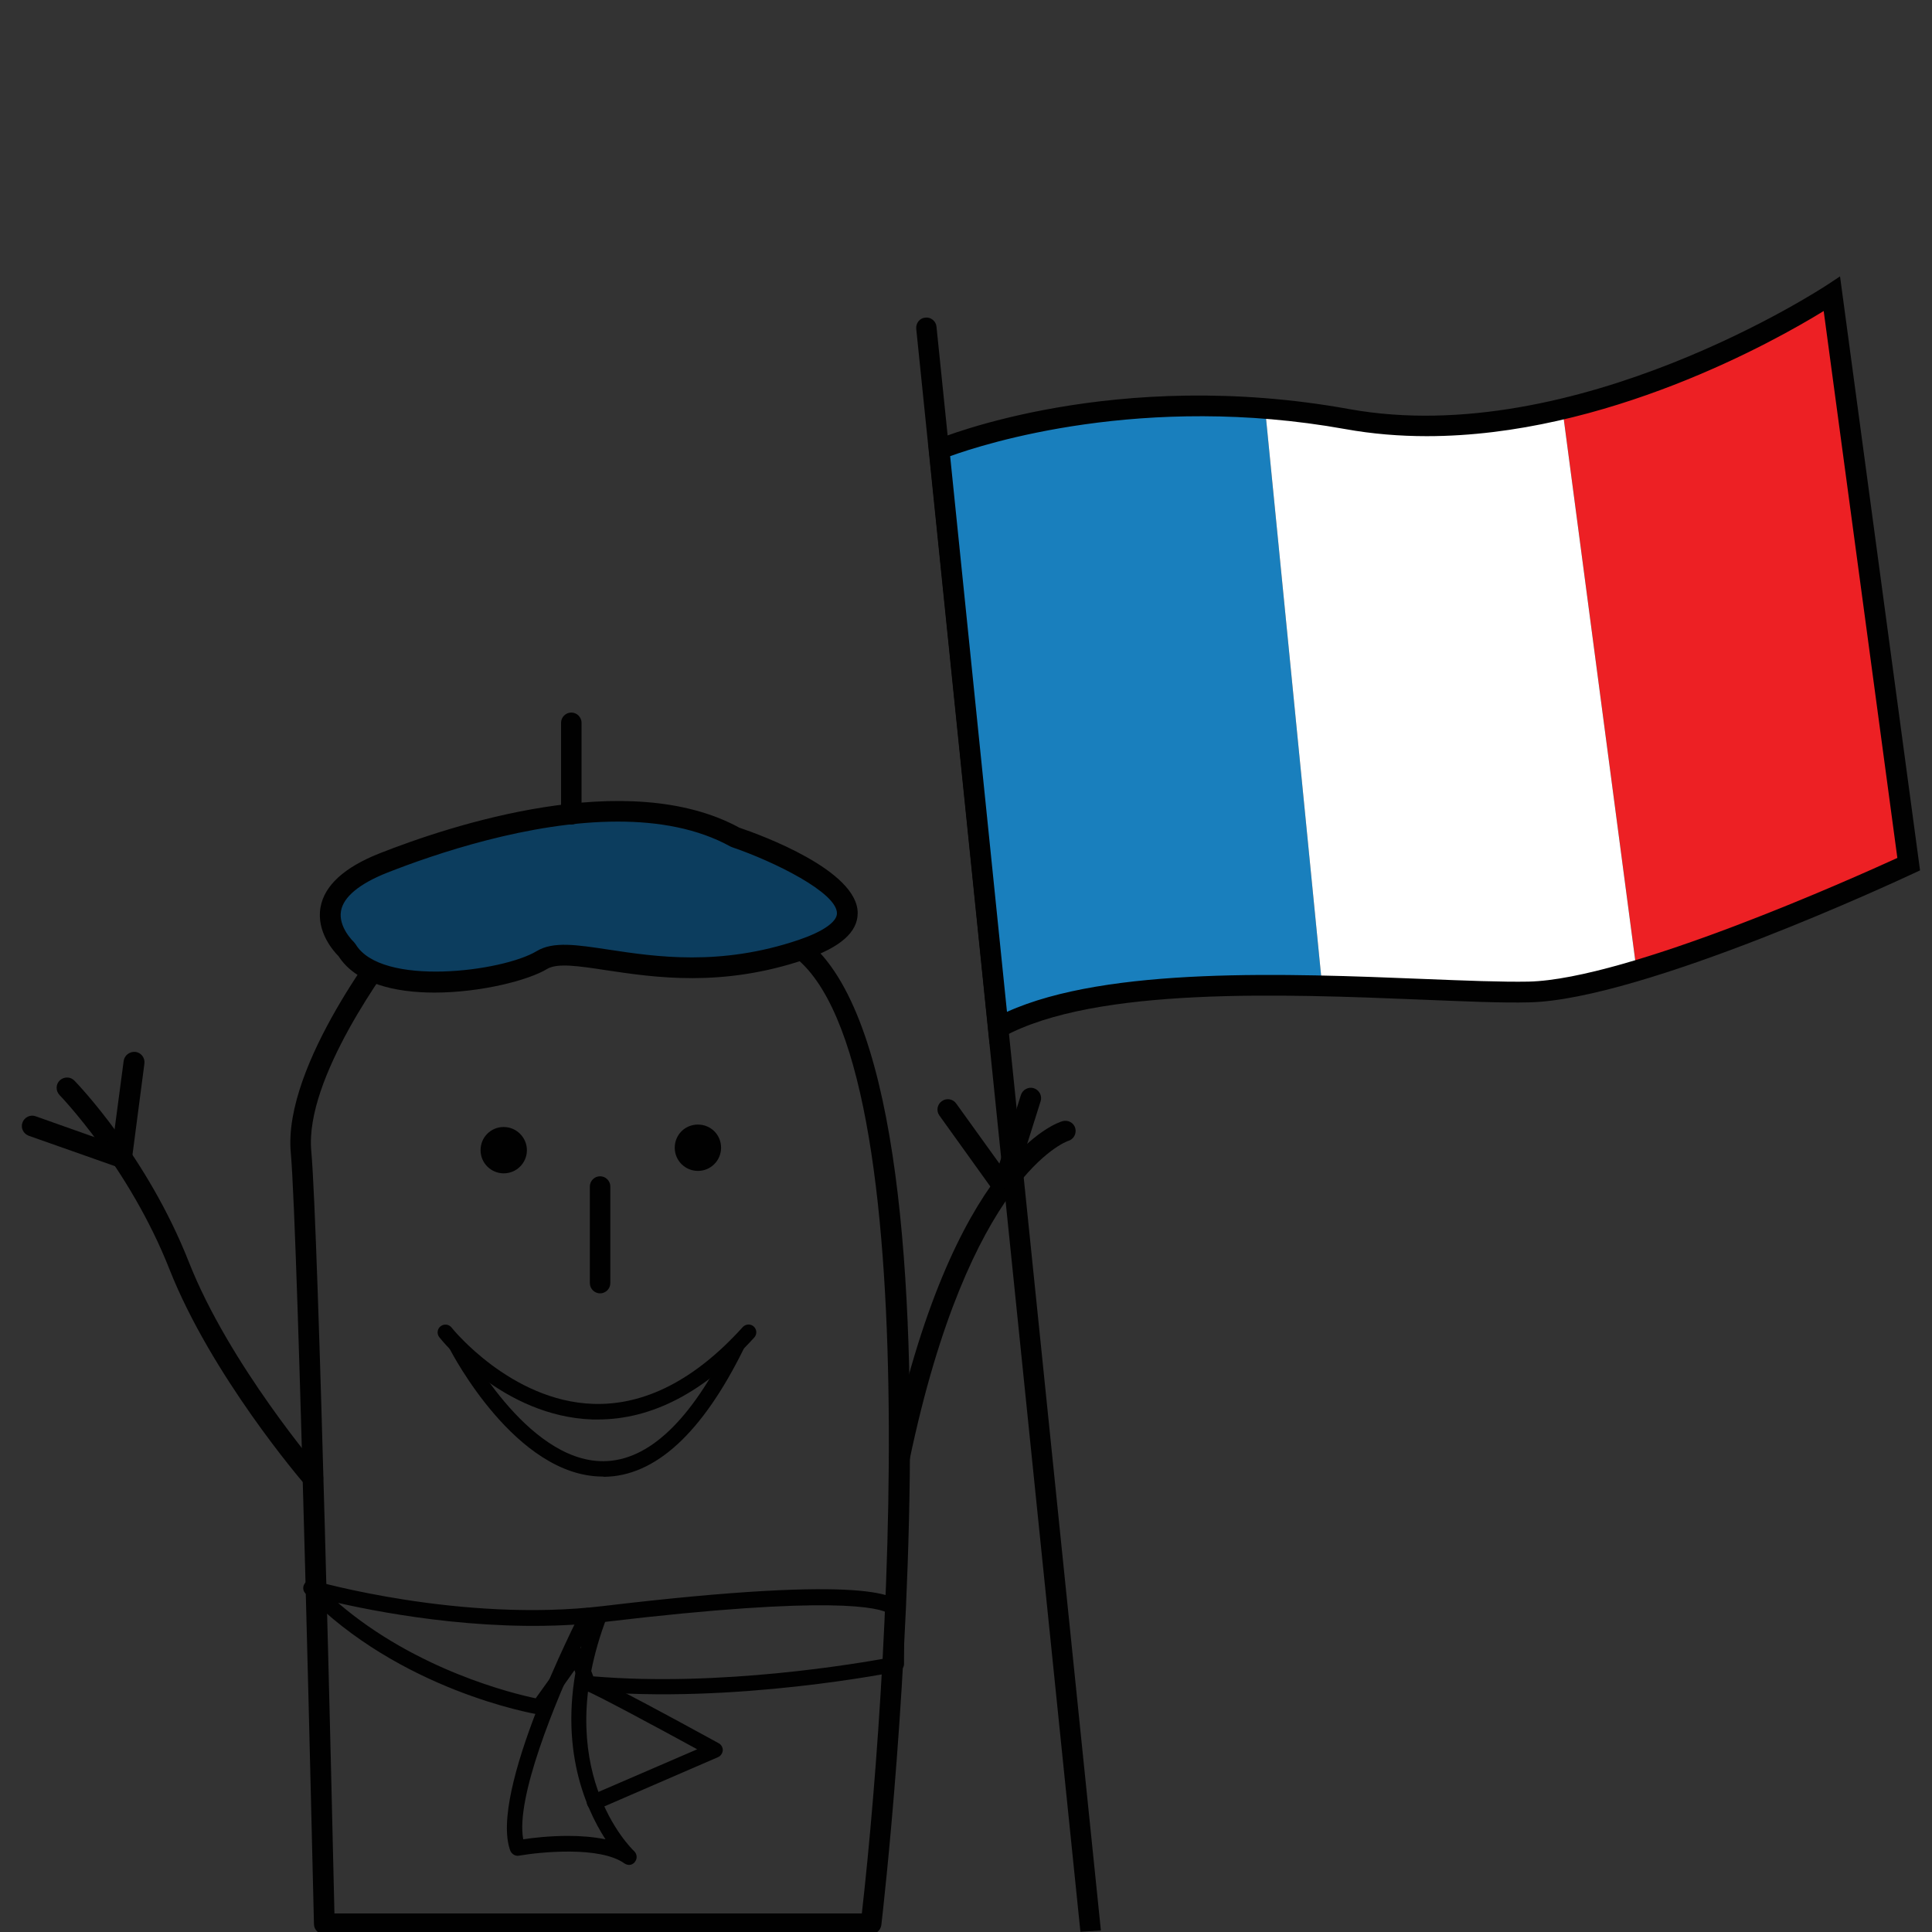 <?xml version="1.0" encoding="UTF-8"?> <!-- Generator: Adobe Illustrator 19.0.0, SVG Export Plug-In . SVG Version: 6.00 Build 0) --> <svg xmlns="http://www.w3.org/2000/svg" xmlns:xlink="http://www.w3.org/1999/xlink" id="Layer_1" x="0px" y="0px" viewBox="0 0 792 792" xml:space="preserve"><rect x="0" y="0" width="792" height="792" fill="#333333" stroke="none"/> <g id="XMLID_117_"> <defs> <rect id="XMLID_47_" x="-312.8" y="13" width="1963" height="1133.7"></rect> </defs> <clipPath id="XMLID_50_"> <use xlink:href="#XMLID_47_" overflow="visible"></use> </clipPath> <path id="XMLID_118_" clip-path="url(#XMLID_50_)" fill="#010101" d="M357,792.9H132.9c-2.3,0-4.2-1.8-4.2-4.2 c-0.1-2.8-6.4-281.7-9.5-316.2c-3.3-36.3,39.5-90,41.3-92.3c0.8-1,2-1.6,3.3-1.6h152.9c0.4,0,0.8,0.1,1.1,0.2 c87.5,24.1,45.3,394.6,43.5,410.3C361,791.3,359.2,792.9,357,792.9 M137.1,784.4h216.2c12.2-107.7,28.2-377.7-37.2-397.2H165.8 c-7,9.1-40.9,54.9-38.2,84.6C130.6,504.6,136.3,748.1,137.1,784.4"></path> </g> <g id="XMLID_114_"> <defs> <rect id="XMLID_44_" x="-312.8" y="13" width="1963" height="1133.7"></rect> </defs> <clipPath id="XMLID_51_"> <use xlink:href="#XMLID_44_" overflow="visible"></use> </clipPath> <path id="XMLID_43_" clip-path="url(#XMLID_51_)" fill="#010101" d="M128.3,610.2c-1.2,0-2.4-0.5-3.2-1.5 c-1.6-1.8-38.5-45-55.6-88.3c-16.5-41.9-44.8-71.2-45.1-71.5c-1.6-1.7-1.6-4.4,0.1-6c1.7-1.6,4.4-1.6,6,0.1 c1.2,1.2,29.8,30.9,46.9,74.3c16.5,42,53.8,85.5,54.1,85.9c1.5,1.8,1.3,4.5-0.4,6C130.3,609.9,129.3,610.2,128.3,610.2"></path> </g> <g id="XMLID_111_"> <defs> <rect id="XMLID_42_" x="-312.8" y="13" width="1963" height="1133.7"></rect> </defs> <clipPath id="XMLID_54_"> <use xlink:href="#XMLID_42_" overflow="visible"></use> </clipPath> <path id="XMLID_41_" clip-path="url(#XMLID_54_)" fill="#010101" d="M49.8,478.7c-0.5,0-1-0.1-1.4-0.2l-36.6-12.9 c-2.2-0.8-3.4-3.2-2.6-5.4c0.8-2.2,3.2-3.4,5.4-2.6l31.6,11.2l4.5-33.9c0.3-2.3,2.5-3.9,4.8-3.7c2.3,0.3,4,2.4,3.7,4.8L54.1,475 c-0.2,1.3-0.9,2.4-2,3.1C51.4,478.5,50.6,478.7,49.8,478.7"></path> </g> <g id="XMLID_108_"> <defs> <rect id="XMLID_40_" x="-312.8" y="13" width="1963" height="1133.7"></rect> </defs> <clipPath id="XMLID_55_"> <use xlink:href="#XMLID_40_" overflow="visible"></use> </clipPath> <path id="XMLID_39_" clip-path="url(#XMLID_55_)" fill="#010101" d="M368.8,601.7c-0.3,0-0.6,0-0.9-0.1c-2.3-0.5-3.8-2.7-3.3-5 c25.7-122.9,69.1-136.5,71-137c2.3-0.6,4.6,0.7,5.2,2.9c0.6,2.2-0.7,4.6-2.9,5.2c-0.7,0.2-40.6,14.4-65,130.6 C372.5,600.3,370.7,601.7,368.8,601.7"></path> </g> <g id="XMLID_105_"> <defs> <rect id="XMLID_38_" x="-312.8" y="13" width="1963" height="1133.7"></rect> </defs> <clipPath id="XMLID_56_"> <use xlink:href="#XMLID_38_" overflow="visible"></use> </clipPath> <path id="XMLID_37_" clip-path="url(#XMLID_56_)" fill="#010101" d="M411.2,490.6c-1.4,0-2.6-0.6-3.5-1.8l-22.6-31.5 c-1.4-1.9-0.9-4.6,1-5.9c1.9-1.4,4.6-0.9,5.9,1l17.7,24.6l8.8-28.1c0.7-2.2,3.1-3.5,5.3-2.8c2.2,0.7,3.5,3.1,2.8,5.3l-11.4,36.2 c-0.5,1.5-1.8,2.7-3.4,2.9C411.6,490.6,411.4,490.6,411.2,490.6"></path> </g> <g id="XMLID_102_"> <defs> <rect id="XMLID_36_" x="-312.8" y="13" width="1963" height="1133.7"></rect> </defs> <clipPath id="XMLID_59_"> <use xlink:href="#XMLID_36_" overflow="visible"></use> </clipPath> <path id="XMLID_35_" clip-path="url(#XMLID_59_)" fill="#010101" d="M246,530.2c-2.3,0-4.2-1.9-4.2-4.2v-39.6 c0-2.3,1.9-4.2,4.2-4.2c2.3,0,4.2,1.9,4.2,4.2V526C250.2,528.3,248.3,530.2,246,530.2"></path> </g> <g id="XMLID_99_"> <defs> <rect id="XMLID_34_" x="-312.8" y="13" width="1963" height="1133.7"></rect> </defs> <clipPath id="XMLID_60_"> <use xlink:href="#XMLID_34_" overflow="visible"></use> </clipPath> <path id="XMLID_33_" clip-path="url(#XMLID_60_)" fill="#0C3D5E" d="M142.2,389.3c0,0-22.7-20.5,14.9-35.4 c37.5-14.9,103.4-33.3,144.4-10.6c0,0,81.5,27.6,27.3,46c-54.2,18.4-92.5-4.2-106.6,4.2C208,402,154.9,410.5,142.2,389.3"></path> </g> <g id="XMLID_94_"> <defs> <rect id="XMLID_32_" x="-312.8" y="13" width="1963" height="1133.7"></rect> </defs> <clipPath id="XMLID_61_"> <use xlink:href="#XMLID_32_" overflow="visible"></use> </clipPath> <path id="XMLID_95_" clip-path="url(#XMLID_61_)" fill="#010101" d="M178.1,406.9c-16.4,0-32.2-3.8-39.3-14.9c-2-2-9.2-10-7.4-20.1 c1.6-8.9,9.7-16.3,24-22c29.1-11.5,101.8-35.6,147.7-10.6c8.9,3,48.5,17.5,48.5,35c0,7.8-7,14-21.5,19 c-34.2,11.6-61.7,7.4-81.8,4.4c-11.1-1.7-19.8-3-24-0.5C216.6,401.9,196.9,406.9,178.1,406.9 M253.3,336.8 c-36.4,0-75.4,13.4-94.7,21c-11.3,4.5-17.8,9.9-18.8,15.6c-1.2,6.7,5.2,12.7,5.2,12.7l0.8,1c10.5,17.5,60.1,11.3,74.2,2.8 c6.8-4.1,16.4-2.6,29.6-0.6c19.2,2.9,45.6,6.9,77.8-4c10-3.4,15.7-7.4,15.7-10.9c0-8.5-25.7-21.2-43-27.1l-0.7-0.3 C286,339.6,269.9,336.8,253.3,336.8"></path> </g> <g id="XMLID_91_"> <defs> <rect id="XMLID_29_" x="-312.8" y="13" width="1963" height="1133.7"></rect> </defs> <clipPath id="XMLID_63_"> <use xlink:href="#XMLID_29_" overflow="visible"></use> </clipPath> <path id="XMLID_28_" clip-path="url(#XMLID_63_)" fill="#010101" d="M234.2,338c-2.3,0-4.2-1.9-4.2-4.2v-37.5 c0-2.3,1.9-4.2,4.2-4.2s4.2,1.9,4.2,4.2v37.5C238.4,336.1,236.5,338,234.2,338"></path> </g> <g id="XMLID_88_"> <defs> <rect id="XMLID_27_" x="-312.8" y="13" width="1963" height="1133.7"></rect> </defs> <clipPath id="XMLID_64_"> <use xlink:href="#XMLID_27_" overflow="visible"></use> </clipPath> <path id="XMLID_26_" clip-path="url(#XMLID_64_)" fill="#010101" d="M216,471.5c0,5.2-4.2,9.5-9.5,9.5c-5.2,0-9.5-4.2-9.5-9.5 s4.2-9.5,9.5-9.5C211.7,462,216,466.3,216,471.5"></path> </g> <g id="XMLID_85_"> <defs> <rect id="XMLID_25_" x="-312.8" y="13" width="1963" height="1133.7"></rect> </defs> <clipPath id="XMLID_66_"> <use xlink:href="#XMLID_25_" overflow="visible"></use> </clipPath> <path id="XMLID_24_" clip-path="url(#XMLID_66_)" fill="#010101" d="M295.6,470.5c0,5.2-4.2,9.5-9.5,9.5c-5.2,0-9.5-4.2-9.5-9.5 s4.2-9.5,9.5-9.5C291.4,461,295.6,465.2,295.6,470.5"></path> </g> <g id="XMLID_82_"> <defs> <rect id="XMLID_23_" x="-312.8" y="13" width="1963" height="1133.7"></rect> </defs> <clipPath id="XMLID_67_"> <use xlink:href="#XMLID_23_" overflow="visible"></use> </clipPath> <path id="XMLID_22_" clip-path="url(#XMLID_67_)" fill="#010101" d="M442.9,791.9l-67.3-657.1c-0.2-2.3,1.4-4.4,3.7-4.6 c2.2-0.3,4.4,1.4,4.6,3.7l67.4,657.5"></path> </g> <g id="XMLID_79_"> <defs> <rect id="XMLID_21_" x="-312.8" y="13" width="1963" height="1133.7"></rect> </defs> <clipPath id="XMLID_70_"> <use xlink:href="#XMLID_21_" overflow="visible"></use> </clipPath> <path id="XMLID_20_" clip-path="url(#XMLID_70_)" fill="#197FBD" d="M385,184.3l24.3,237c30-16.3,83.9-18.2,132.7-17.1l-23.4-236.7 C440.1,161.3,385,184.3,385,184.3"></path> </g> <g id="XMLID_76_"> <defs> <rect id="XMLID_19_" x="-312.8" y="13" width="1963" height="1133.7"></rect> </defs> <clipPath id="XMLID_71_"> <use xlink:href="#XMLID_19_" overflow="visible"></use> </clipPath> <path id="XMLID_18_" clip-path="url(#XMLID_71_)" fill="#ED2024" d="M750.9,120.4c0,0-48.7,32.6-110.4,47.2l30.4,230.2 c50.2-14.9,111.5-43.7,111.5-43.7L750.9,120.4z"></path> </g> <g id="XMLID_73_"> <defs> <rect id="XMLID_17_" x="-312.8" y="13" width="1963" height="1133.7"></rect> </defs> <clipPath id="XMLID_72_"> <use xlink:href="#XMLID_17_" overflow="visible"></use> </clipPath> <path id="XMLID_16_" clip-path="url(#XMLID_72_)" fill="#FFFFFF" d="M552.3,171.8c-11.6-2.1-22.9-3.5-33.7-4.3l23.4,236.7 c34.2,0.7,65.8,2.9,84.7,2.5c11.6-0.3,27.3-3.7,44.2-8.8l-30.4-230.2C612.7,174.2,582.1,177.2,552.3,171.8"></path> </g> <g id="XMLID_68_"> <defs> <rect id="XMLID_15_" x="-312.8" y="13" width="1963" height="1133.7"></rect> </defs> <clipPath id="XMLID_74_"> <use xlink:href="#XMLID_15_" overflow="visible"></use> </clipPath> <path id="XMLID_69_" clip-path="url(#XMLID_74_)" fill="#010101" d="M405.7,428l-25.2-246.4l2.9-1.2c3-1.2,73.6-30.1,169.7-12.7 c93.1,16.8,194.6-50.1,195.6-50.7l5.6-3.7l32.8,243.5l-2.8,1.3c-4.5,2.1-110.9,51.8-157.4,52.8c-11.1,0.3-26.3-0.4-43.9-1.1 c-56.5-2.3-133.9-5.4-171.7,15.2L405.7,428z M389.5,187l23.3,227.8c41.3-18.7,115.6-15.7,170.5-13.5c17.4,0.7,32.5,1.3,43.3,1.1 c40.7-0.9,133.9-42.8,151.2-50.7l-30.2-224.2c-20,12.3-89.3,51.3-162.7,51.3c-11.1,0-22.3-0.9-33.4-2.9 C468.6,161,403.6,181.9,389.5,187"></path> </g> <g id="XMLID_65_"> <defs> <rect id="XMLID_12_" x="-312.8" y="13" width="1963" height="1133.7"></rect> </defs> <clipPath id="XMLID_75_"> <use xlink:href="#XMLID_12_" overflow="visible"></use> </clipPath> <path id="XMLID_11_" clip-path="url(#XMLID_75_)" fill="#010101" d="M245.1,581.9c-0.7,0-1.5,0-2.2,0 c-36.7-1.2-61.8-32.4-62.8-33.7c-1.1-1.4-0.9-3.4,0.5-4.5c1.4-1.1,3.4-0.9,4.5,0.5c0.2,0.3,24.3,30.2,58.1,31.3 c21.1,0.7,41.8-9.9,61.3-31.5c1.2-1.3,3.2-1.4,4.5-0.2c1.3,1.2,1.4,3.2,0.2,4.5C288.9,570.6,267.4,581.9,245.1,581.9"></path> </g> <g id="XMLID_62_"> <defs> <rect id="XMLID_10_" x="-312.8" y="13" width="1963" height="1133.7"></rect> </defs> <clipPath id="XMLID_77_"> <use xlink:href="#XMLID_10_" overflow="visible"></use> </clipPath> <path id="XMLID_9_" clip-path="url(#XMLID_77_)" fill="#010101" d="M247.1,605.3c-35.6,0-61.8-50.5-62.9-52.6 c-0.8-1.6-0.2-3.5,1.4-4.3c1.6-0.8,3.5-0.2,4.3,1.4c0.3,0.5,25.6,49.2,57.3,49.2c0.1,0,0.2,0,0.3,0c18.4-0.2,35.8-16.7,51.7-49.1 c0.8-1.6,2.7-2.2,4.3-1.5c1.6,0.8,2.2,2.7,1.5,4.3c-17.1,34.8-36.4,52.5-57.4,52.7C247.3,605.3,247.2,605.3,247.1,605.3"></path> </g> <g id="XMLID_57_"> <defs> <rect id="XMLID_8_" x="-312.8" y="13" width="1963" height="1133.7"></rect> </defs> <clipPath id="XMLID_78_"> <use xlink:href="#XMLID_8_" overflow="visible"></use> </clipPath> <path id="XMLID_58_" clip-path="url(#XMLID_78_)" fill="#010101" d="M221,702.8c-0.2,0-0.4,0-0.5,0c-2.3-0.4-56.7-10-95.3-49.6 c-1-1-1.2-2.6-0.4-3.9c0.7-1.2,2.2-1.8,3.6-1.4c0.6,0.2,60.6,17.4,118.7,10.5c112.2-13.4,120.2-3.8,122.8-0.6 c0.5,0.6,0.7,1.3,0.7,2v22.3c0,1.5-1.1,2.8-2.5,3.1c-0.7,0.1-67.2,13.6-127.5,8c-1.2-0.1-2.3-0.9-2.7-2.1l-2.4-6.4l-11.9,16.7 C223,702.4,222,702.8,221,702.8 M138.6,657.1c32.1,27.6,71.9,37.2,81,39.1l14.2-19.8c0.7-1,1.8-1.4,3-1.3c1.2,0.2,2.1,0.9,2.6,2 l3.8,10.1c52.2,4.4,108.6-5.3,121.1-7.6v-18.2c-3.7-2.3-22.5-7.7-116.5,3.5C204.1,670,159.4,661.8,138.6,657.1"></path> </g> <g id="XMLID_52_"> <defs> <rect id="XMLID_5_" x="-312.8" y="13" width="1963" height="1133.7"></rect> </defs> <clipPath id="XMLID_80_"> <use xlink:href="#XMLID_5_" overflow="visible"></use> </clipPath> <path id="XMLID_53_" clip-path="url(#XMLID_80_)" fill="#010101" d="M257.9,764.5c-0.6,0-1.3-0.2-1.9-0.6 c-10-7.2-34.6-4.7-43.2-3.2c-1.5,0.3-3-0.6-3.6-2c-8.9-23.9,27.3-94.8,28.8-97.8c0.8-1.6,2.7-2.2,4.3-1.4c0.3,0.2,0.6,0.4,0.9,0.6 c0.8-1.3,2.4-1.8,3.8-1.3c1.6,0.6,2.5,2.5,1.8,4.1c-23.7,62,9.8,94.7,11.2,96c1.2,1.2,1.3,3.1,0.3,4.3 C259.7,764.1,258.8,764.5,257.9,764.5 M232.9,752.6c5.1,0,10.4,0.4,15.3,1.4c-8.6-13.3-20.3-40.2-9.9-79.2 c-10.9,23.2-27,62.4-23.8,79.2C218.3,753.4,225.3,752.6,232.9,752.6"></path> </g> <g id="XMLID_49_"> <defs> <rect id="XMLID_2_" x="-312.8" y="13" width="1963" height="1133.7"></rect> </defs> <clipPath id="XMLID_81_"> <use xlink:href="#XMLID_2_" overflow="visible"></use> </clipPath> <path id="XMLID_1_" clip-path="url(#XMLID_81_)" fill="#010101" d="M243.7,741.9c-1.2,0-2.4-0.7-2.9-1.9c-0.7-1.6,0-3.5,1.7-4.2 l43.3-18.7c-17.9-9.8-42.2-22.8-45.4-23.9c-1.6-0.3-2.7-1.7-2.6-3.3c0.1-1.8,1.6-3.1,3.4-3c0.9,0.1,3.2,0.2,53.4,27.7 c1.1,0.6,1.7,1.7,1.7,2.9c-0.1,1.2-0.8,2.3-1.9,2.8L245,741.7C244.6,741.8,244.1,741.9,243.7,741.9"></path> </g> </svg> 